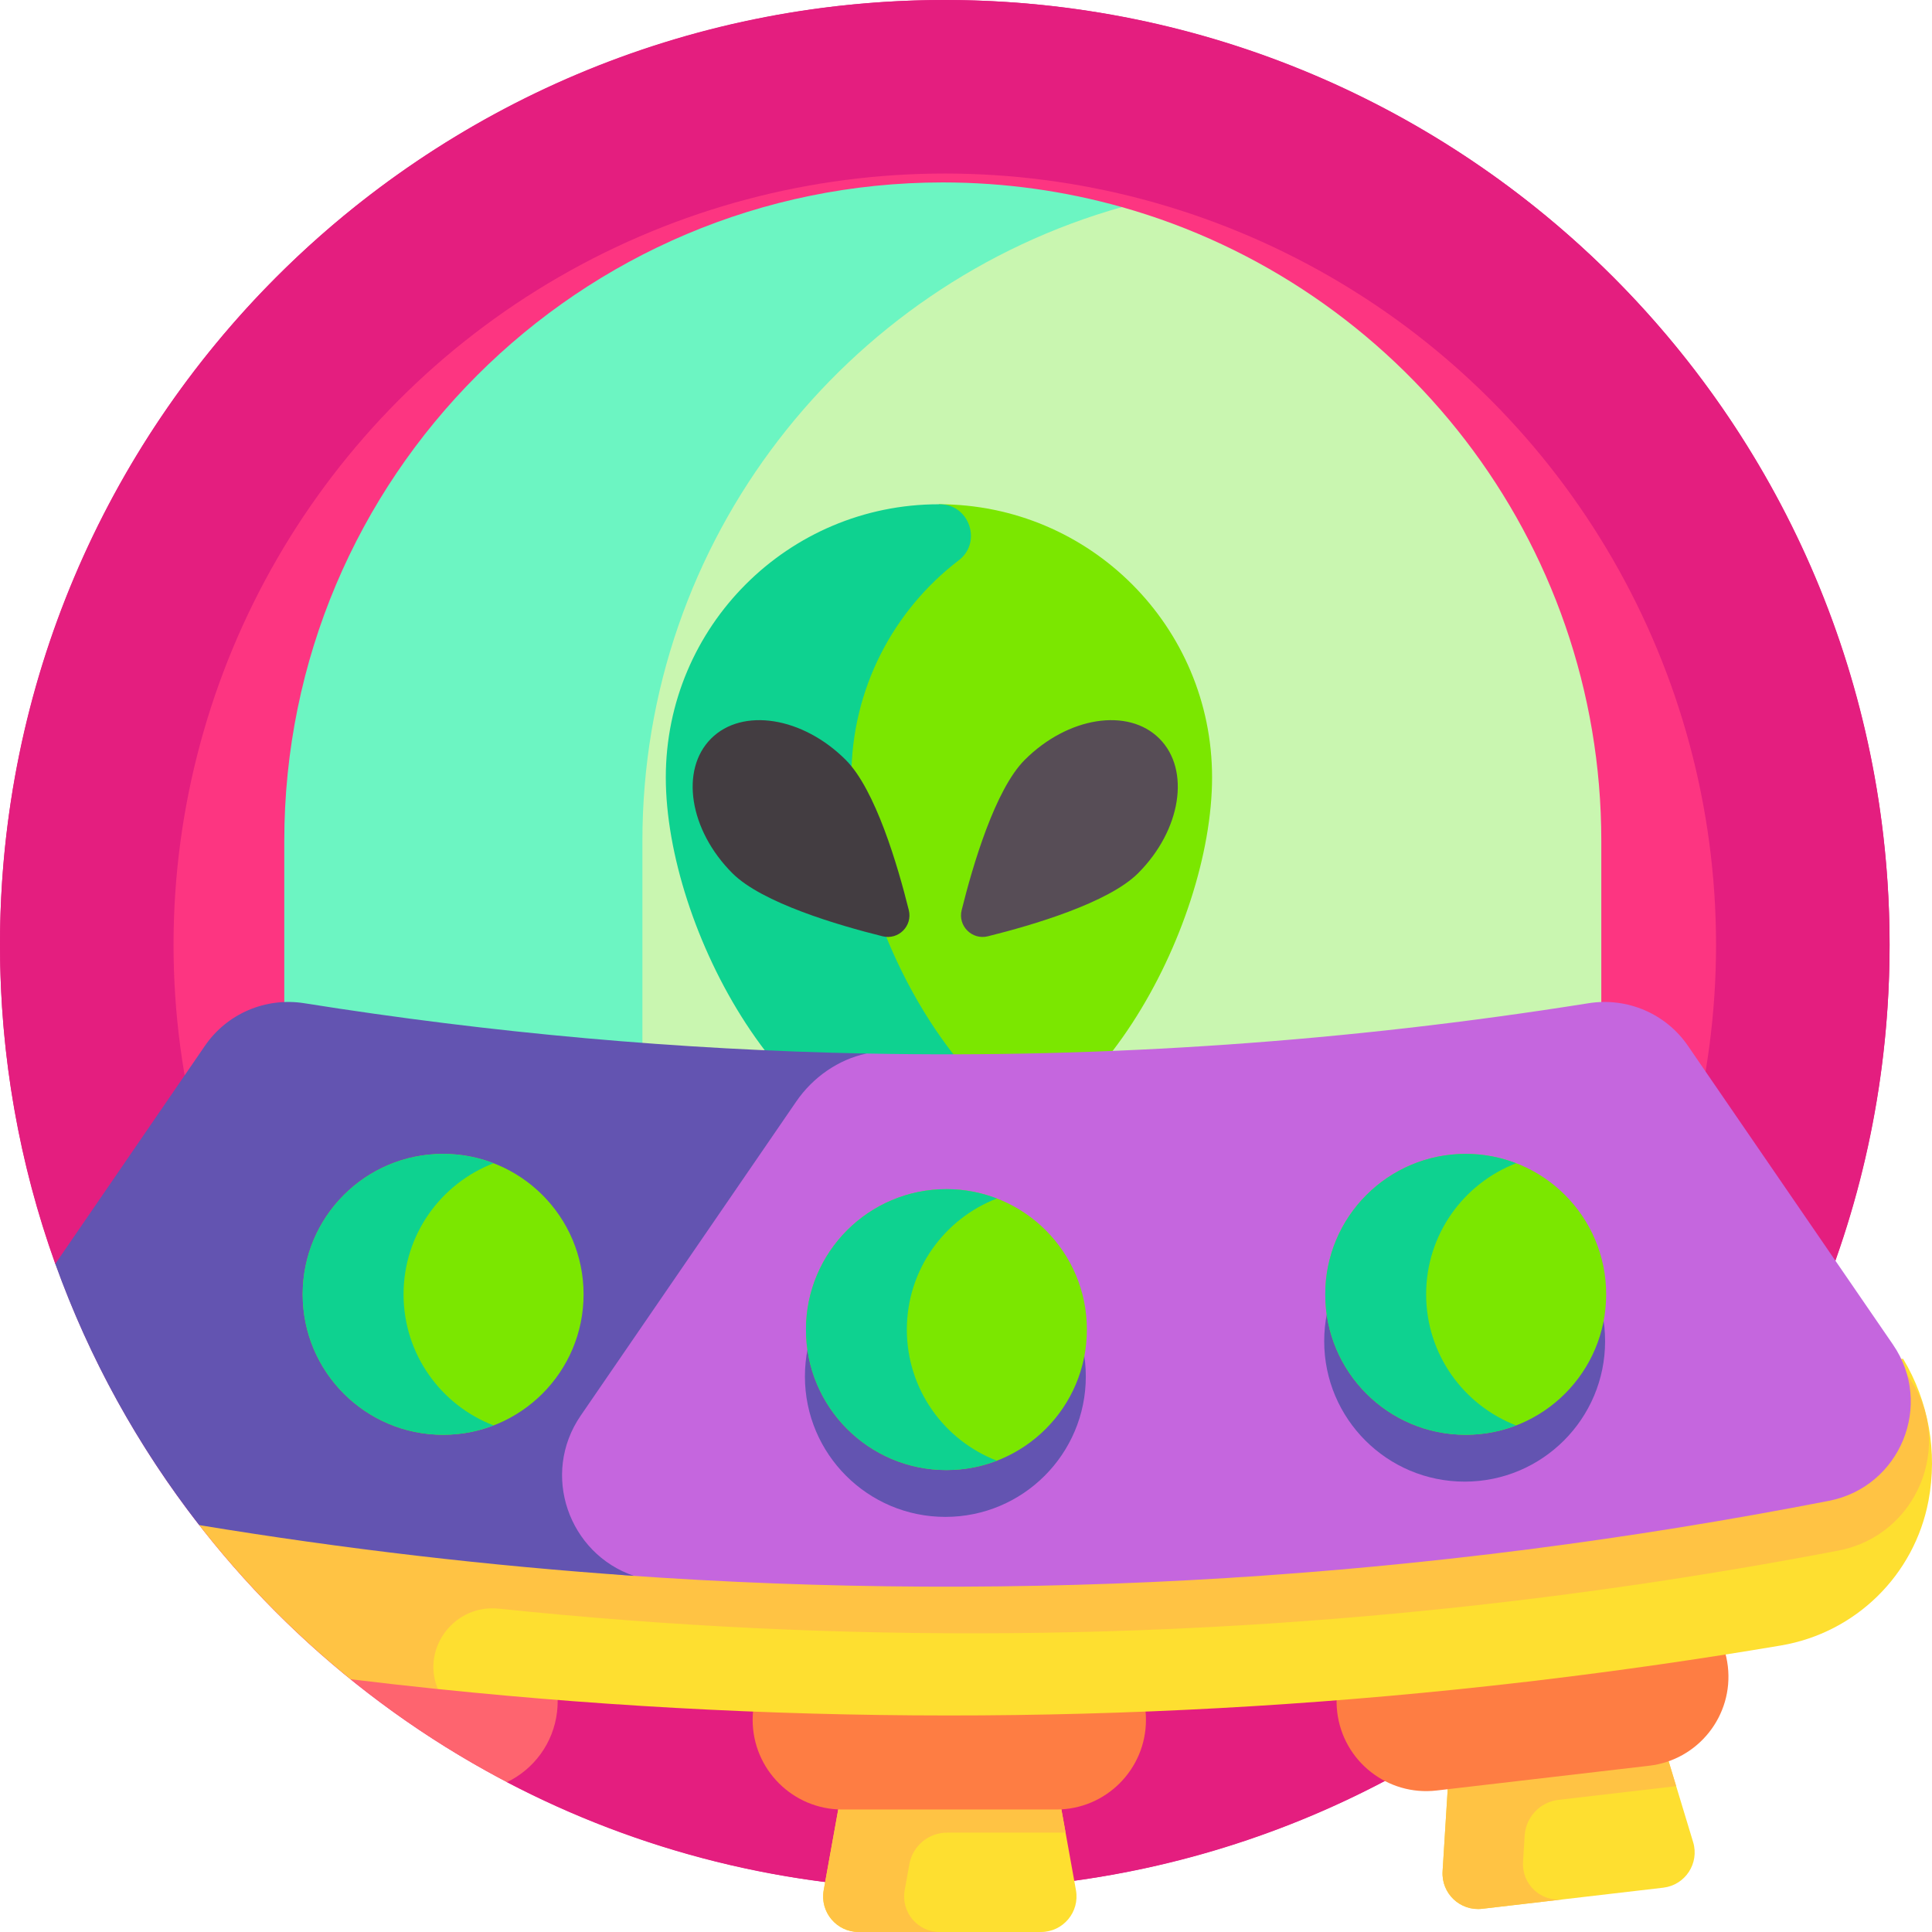 <svg xmlns="http://www.w3.org/2000/svg" id="Capa_1" height="512" viewBox="0 0 501 501" width="512"><g><g><circle cx="245" cy="245" fill="#e41e7f" r="245"></circle></g><path d="m245 0c-135.309 0-245 109.69-245 245 0 29.039 5.052 56.898 14.325 82.745l117.14 134.417c33.941 17.781 72.564 27.838 113.535 27.838 135.31 0 245-109.69 245-245s-109.69-245-245-245z" fill="#e41e7f"></path><path d="m269.945 501h-47.282c-5.74 0-10.082-5.194-9.064-10.844l5.047-28.009h55.318l5.047 28.009c1.017 5.65-3.325 10.844-9.066 10.844z" fill="#fedf30"></path><path d="m234.6 490.156 1.217-6.753c.852-4.729 4.968-8.17 9.774-8.17h30.73l-2.358-13.086h-55.318l-5.047 28.009c-1.018 5.649 3.324 10.844 9.064 10.844h21.001c-5.739 0-10.081-5.194-9.063-10.844z" fill="#ffc344"></path><path d="m431.31 489.509-46.964 5.473c-5.702.664-10.616-3.992-10.259-9.721l1.77-28.405 54.946-6.403 8.255 27.237c1.666 5.492-2.046 11.154-7.748 11.819z" fill="#fedf30"></path><path d="m394.947 482.83.427-6.849c.299-4.796 3.989-8.69 8.762-9.247l30.524-3.557-3.857-12.725-54.946 6.403-1.77 28.405c-.357 5.729 4.557 10.386 10.259 9.721l20.86-2.431c-5.702.665-10.616-3.991-10.259-9.72z" fill="#ffc344"></path><g><circle cx="245" cy="245" fill="#fd3581" r="200"></circle></g><g><path d="m273.914 469.236h-55.49c-12.841 0-23.25-10.409-23.25-23.25 0-12.841 10.409-23.25 23.25-23.25h55.49c12.841 0 23.25 10.409 23.25 23.25 0 12.84-10.409 23.25-23.25 23.25z" fill="#fe7d43"></path></g><path d="m124.052 418.122-33.163 17.326c12.561 10.177 26.148 19.136 40.584 26.699 6.914-3.349 12.026-10.044 12.981-18.24 1.487-12.754-7.648-24.299-20.402-25.785z" fill="#fe646f"></path><g><path d="m372.538 464.309 55.117-6.423c12.754-1.486 21.889-13.031 20.402-25.785-1.486-12.754-13.031-21.889-25.785-20.402l-55.117 6.423c-12.754 1.486-21.889 13.031-20.402 25.785 1.486 12.754 13.03 21.889 25.785 20.402z" fill="#fe7d43"></path></g><path d="m290.917 53.697s-38.984 2.256-55.079 2.256l-67.174 59.999-94.945 226.941h341.527v-124.822c0-78.215-52.585-144.148-124.329-164.374z" fill="#c9f6b0"></path><g><path d="m290.916 53.701c-14.764-4.162-30.338-6.393-46.433-6.393-94.31 0-170.763 76.453-170.763 170.763v124.821h92.866v-124.821c-.001-78.214 52.585-144.144 124.33-164.37z" fill="#6cf5c2"></path></g><g><g><g><path d="m243.483 130.765c-42.061 47.413-36.176 105.021 0 169.069 39.118 0 70.829-59.122 70.829-98.24 0-39.117-31.712-70.829-70.829-70.829z" fill="#7be700"></path></g><g><path d="m220.772 201.594c0-22.961 10.927-43.369 27.863-56.31 6.085-4.65 2.759-14.491-4.899-14.518-.084 0-.169 0-.253 0-39.118 0-70.829 31.711-70.829 70.829s31.711 98.24 70.829 98.24c.084 0 .169 0 .253-.001 10.435-.068 15.745-12.637 8.681-20.318-19.075-20.739-31.645-53.294-31.645-77.922z" fill="#0ed290"></path></g></g><g><path d="m219.317 197.054c7.69 7.69 13.485 27.414 16.35 38.959 1.017 4.096-2.686 7.799-6.783 6.783-11.545-2.865-31.269-8.661-38.959-16.35-11.17-11.17-13.646-26.805-5.53-34.921 8.118-8.116 23.752-5.641 34.922 5.529z" fill="#433d41"></path></g><g><path d="m265.726 197.054c-7.69 7.69-13.485 27.414-16.35 38.959-1.017 4.096 2.686 7.799 6.783 6.783 11.545-2.865 31.269-8.661 38.959-16.35 11.17-11.17 13.646-26.805 5.53-34.921-8.117-8.116-23.752-5.641-34.922 5.529z" fill="#574d56"></path></g></g><path d="m46.927 352.363c3.018 12.04 9.002 23.498 17.997 33.199l48.618 52.434c93.833 9.719 188.062 9.105 281.846-1.831v.019c.831-.097 1.662-.208 2.493-.307.272-.032.545-.062.817-.095.003-.002.006-.005.009-.007 21.063-2.511 42.105-5.523 63.113-9.076 19.35-3.273 34.627-18.235 38.267-37.52 2.395-12.688.036-25.783-6.57-36.816z" fill="#fedf30"></path><path d="m495.132 357.353-19.759-28.792-31.077-45.286c-5.729-8.349-15.757-12.612-25.756-11.02-3.831.61-7.663 1.197-11.495 1.762-.146.022-.292.042-.437.063-3.737.55-7.474 1.083-11.211 1.595-103.294 14.163-206.588 13.029-309.882-3.42-10-1.592-20.027 2.671-25.756 11.02l-10.405 15.163 2.315 97.046c11.513 14.769 24.681 28.185 39.227 39.969 7.546.915 15.095 1.769 22.647 2.552-.03-.074-.06-.148-.089-.222-4.203-10.561 4.539-21.817 15.844-20.637 88.697 9.258 177.394 8.471 266.092-2.342v.004c9.504-1.157 20.073-2.574 30.001-4.037 0 0 .001-.001.001-.001 17.114-2.519 34.227-5.408 51.341-8.678 20.466-3.913 30.19-27.557 18.399-44.739z" fill="#ffc344"></path><path d="m490.888 348.686-53.192-77.512c-5.731-8.351-15.761-12.611-25.763-11.019-62.411 9.938-124.822 14.283-187.233 13.042l-79.99 8.199v108.769c0 9.613 7.414 17.628 17.003 18.31 104.181 7.417 208.362.992 312.544-19.281 18.51-3.602 27.302-24.958 16.631-40.508z" fill="#c566de"></path><path d="m53.158 271.174-38.818 56.566c8.844 24.651 21.522 47.474 37.324 67.746 37.572 6.186 75.145 10.571 112.717 13.16-16.872-5.743-24.26-26.304-13.782-41.573l55.89-81.444c4.31-6.28 10.939-10.907 18.21-12.424-48.595-.963-97.19-5.314-145.785-13.052-10-1.591-20.027 2.673-25.756 11.021z" fill="#6354b1"></path><g><g><circle cx="114.911" cy="335.642" fill="#7be700" r="36.421"></circle></g><g><path d="m104.646 335.642c0-15.504 9.692-28.736 23.343-33.992-4.06-1.563-8.467-2.429-13.078-2.429-20.115 0-36.421 16.306-36.421 36.421s16.306 36.421 36.421 36.421c4.611 0 9.018-.866 13.078-2.429-13.651-5.255-23.343-18.488-23.343-33.992z" fill="#0ed290"></path></g></g><g><g><circle cx="245.15" cy="356.936" fill="#6354b1" r="36.421"></circle></g><g><circle cx="379.808" cy="347.791" fill="#6354b1" r="36.421"></circle></g><g><circle cx="380.085" cy="335.642" fill="#7be700" r="36.421"></circle></g><g><path d="m369.82 335.642c0-15.504 9.692-28.736 23.343-33.992-4.06-1.563-8.467-2.429-13.078-2.429-20.115 0-36.421 16.306-36.421 36.421s16.306 36.421 36.421 36.421c4.611 0 9.018-.866 13.078-2.429-13.652-5.255-23.343-18.488-23.343-33.992z" fill="#0ed290"></path></g></g><g><g><circle cx="245.427" cy="344.787" fill="#7be700" r="36.421"></circle></g><g><path d="m235.161 344.787c0-15.504 9.692-28.736 23.343-33.992-4.06-1.563-8.467-2.429-13.078-2.429-20.115 0-36.421 16.306-36.421 36.421s16.306 36.421 36.421 36.421c4.611 0 9.018-.866 13.078-2.429-13.651-5.256-23.343-18.488-23.343-33.992z" fill="#0ed290"></path></g></g></g></svg>